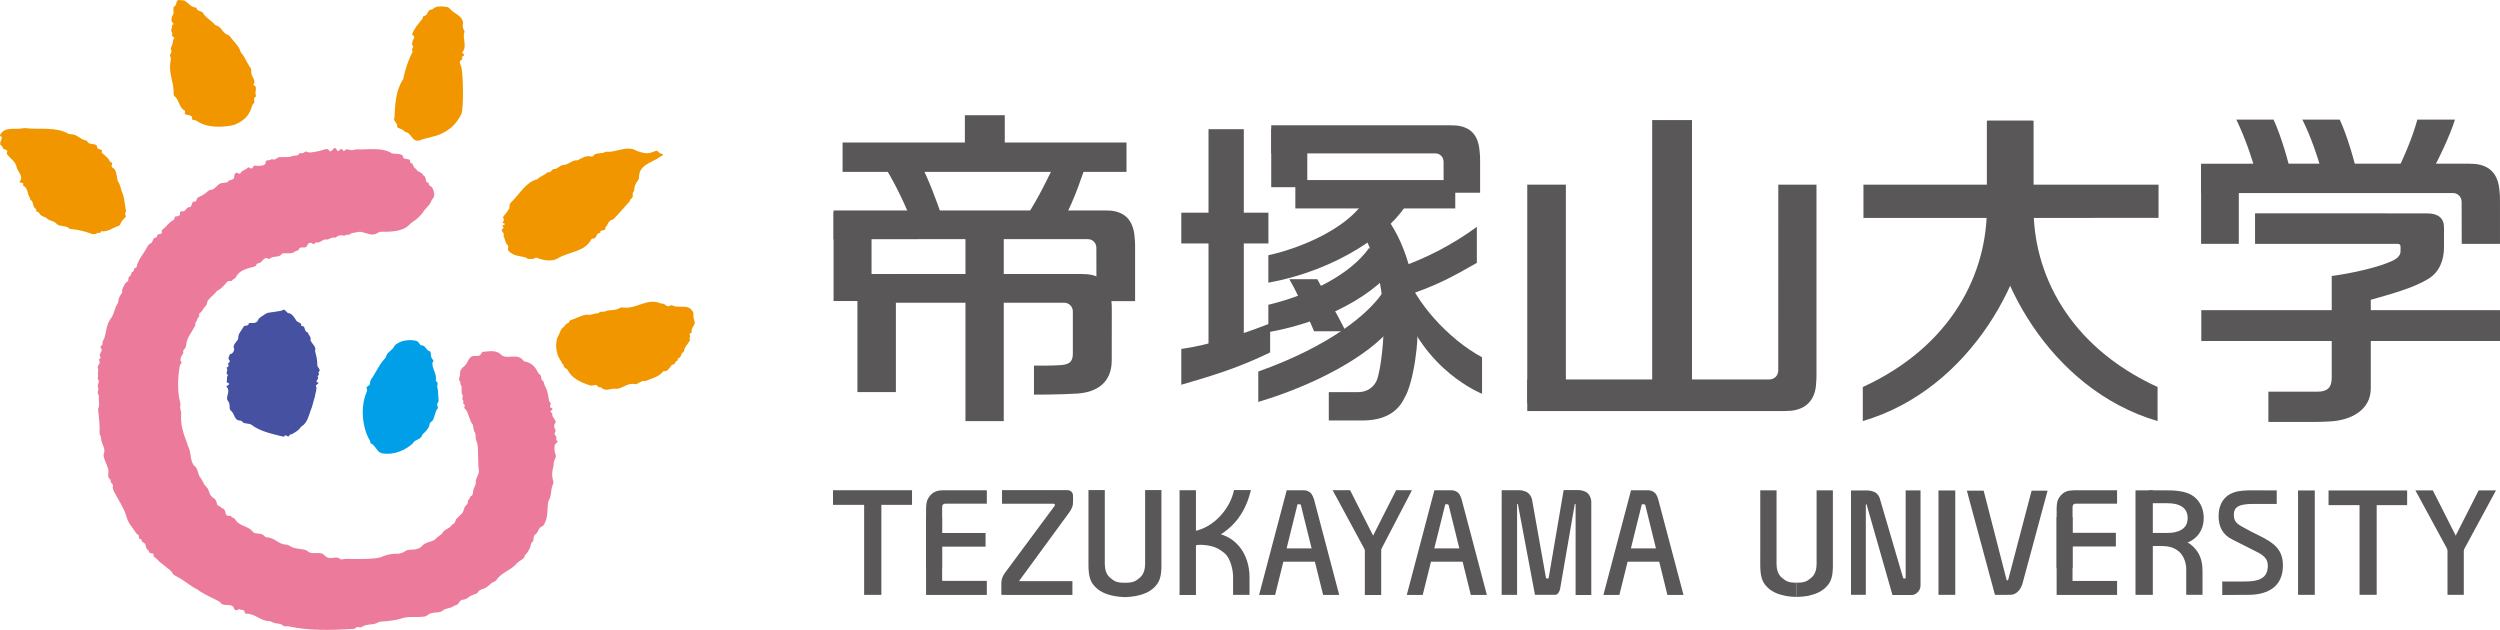 <?xml version="1.0" encoding="utf-8"?>
<!-- Generator: Adobe Illustrator 16.0.0, SVG Export Plug-In . SVG Version: 6.00 Build 0)  -->
<!DOCTYPE svg PUBLIC "-//W3C//DTD SVG 1.1//EN" "http://www.w3.org/Graphics/SVG/1.1/DTD/svg11.dtd">
<svg version="1.1" id="レイヤー_1" xmlns="http://www.w3.org/2000/svg" xmlns:xlink="http://www.w3.org/1999/xlink" x="0px"
	 y="0px" width="215.572px" height="54.31px" viewBox="0 0 215.572 54.31" enable-background="new 0 0 215.572 54.31"
	 xml:space="preserve">
<g>
	<defs>
		<rect id="SVGID_1_" width="215.572" height="54.31"/>
	</defs>
	<clipPath id="SVGID_2_">
		<use xlink:href="#SVGID_1_"  overflow="visible"/>
	</clipPath>
	<path clip-path="url(#SVGID_2_)" fill="#EC7A9A" d="M45.334,31.191c0.579,0.119,0.879,0.558,1.086,0.974
		c0.018,0.049,0.071,0.092,0.131,0.129c0.204,0.134,0.028,0.418,0.256,0.537c0.051,0.036,0.088,0.135,0.105,0.228
		c0.038,0.16,0.128,0.312,0.24,0.563c0.062,0.2,0.147,0.62,0.186,0.894c0.012,0.057,0.048,0.144,0.107,0.189
		c0.144,0.153-0.171,0.385,0.08,0.461c0.058,0.01,0.117,0.039,0.114,0.092c-0.008,0.131-0.252,0.181-0.125,0.296
		c0.044,0.038,0.133,0.061,0.11,0.181c-0.041,0.255,0.347,0.435,0.271,0.734c-0.194,0.196-0.09,0.395-0.008,0.598
		c0.03,0.071,0.008,0.172-0.04,0.238c-0.135,0.165,0.209,0.313,0.121,0.508c-0.027,0.064-0.015,0.123,0.017,0.148
		c0.03,0.03,0.154,0.071,0.071,0.169c-0.077,0.096-0.228,0.162-0.233,0.314c-0.014,0.157-0.024,0.317,0.005,0.479
		c0.016,0.085,0.041,0.179,0.078,0.286c0.035,0.099,0.035,0.184-0.011,0.274c-0.067,0.152-0.16,0.347-0.16,0.538
		c0.013,0.108-0.015,0.234-0.068,0.404c-0.084,0.36-0.076,0.724,0.047,1.084c0.021,0.079,0.006,0.175-0.047,0.29
		c-0.196,0.421-0.084,0.832-0.308,1.27c-0.038,0.079-0.107,0.23-0.117,0.39c-0.058,0.604,0.021,1.198-0.365,1.829
		c-0.049,0.064-0.131,0.095-0.21,0.14c-0.255,0.122-0.225,0.412-0.467,0.634c-0.314,0.157-0.078,0.525-0.33,0.71
		c-0.056,0.023-0.084,0.092-0.094,0.188c-0.05,0.303-0.253,0.666-0.467,0.874c-0.066,0.045-0.084,0.118-0.084,0.163
		c0,0.052-0.041,0.096-0.086,0.146c-0.192,0.179-0.422,0.25-0.583,0.443c-0.476,0.585-1.305,0.753-1.745,1.423
		c-0.078,0.105-0.148,0.119-0.283,0.19c-0.258,0.115-0.395,0.355-0.694,0.501c-0.138,0.099-0.451,0.097-0.603,0.334
		c-0.09,0.21-0.332,0.185-0.472,0.272c-0.327,0.109-0.467,0.366-0.824,0.408c-0.318-0.031-0.344,0.417-0.615,0.468
		c-0.089,0.021-0.173,0.055-0.249,0.104c-0.263,0.208-0.64,0.118-0.91,0.377c-0.294,0.246-0.891,0.063-1.234,0.336
		c-0.105,0.089-0.231,0.157-0.376,0.173c-0.68,0.09-1.317-0.069-1.988,0.172c-0.485,0.154-1.093,0.212-1.75,0.26
		c-0.114,0.01-0.248,0.078-0.354,0.137c-0.355,0.15-0.833,0.063-1.176,0.269c-0.108,0.08-0.159,0.09-0.232,0.087
		c-0.154-0.016-0.27-0.087-0.381,0.048c-0.06,0.072-0.147,0.078-0.248,0.089c-1.918,0.111-3.799,0.155-5.538-0.224
		c-0.21-0.049-0.339,0.041-0.424-0.027c-0.302-0.303-0.667-0.14-1.002-0.352c-0.085-0.049-0.198-0.074-0.256-0.074
		c-0.732-0.009-1.183-0.646-1.975-0.637c-0.171,0-0.097-0.228-0.218-0.301c-0.118-0.064-0.217,0-0.248-0.036
		c-0.129-0.143-0.254,0.045-0.438,0.041c-0.054,0-0.118-0.098-0.143-0.158c-0.165-0.501-0.807-0.15-1.09-0.417
		c-0.107-0.124-0.182-0.181-0.234-0.209c-0.623-0.322-1.264-0.581-1.848-1.017c-0.643-0.307-1.181-0.841-1.835-1.14
		c-0.087-0.04-0.254-0.158-0.292-0.257c-0.169-0.292-0.429-0.391-0.635-0.593c-0.142-0.107-0.206-0.188-0.314-0.248
		c-0.236-0.148-0.358-0.394-0.589-0.518c-0.057-0.047-0.111-0.108-0.107-0.169c0.073-0.302-0.34-0.094-0.376-0.292
		c-0.011-0.07-0.027-0.137-0.093-0.163c-0.285-0.191-0.114-0.492-0.371-0.648c-0.11-0.023-0.161-0.089-0.17-0.155
		c-0.015-0.065-0.046-0.148-0.105-0.17h-0.059c-0.085,0-0.079-0.056-0.077-0.104c-0.002-0.11-0.029-0.219-0.095-0.273
		c-0.116-0.043-0.146-0.097-0.187-0.176c-0.291-0.478-0.64-0.732-0.811-1.409c-0.211-0.726-0.653-1.326-0.989-1.987
		c-0.118-0.184-0.215-0.475-0.177-0.545c0.065-0.131-0.034-0.245-0.132-0.34c-0.036-0.046-0.071-0.121-0.054-0.191
		c0.018-0.063-0.057-0.129-0.118-0.185c-0.175-0.134-0.032-0.59-0.089-0.803c-0.128-0.378-0.175-0.449-0.298-0.791
		c-0.136-0.313-0.114-0.489-0.074-0.564c0.169-0.45-0.236-0.854-0.252-1.292c-0.011-0.113,0.002-0.162-0.054-0.245
		c-0.058-0.071-0.073-0.141-0.071-0.226c0.035-0.705-0.06-1.266-0.109-1.872c-0.037-0.133-0.007-0.262,0.031-0.358
		c0.094-0.189-0.018-0.568,0.018-0.805c0.018-0.112,0.013-0.187-0.036-0.246c-0.09-0.132-0.064-0.263-0.025-0.408
		c0.037-0.109,0.025-0.174-0.021-0.264c-0.081-0.226,0.188-0.463,0.016-0.654c-0.038-0.058-0.043-0.092-0.021-0.18
		c0.038-0.162-0.008-0.333,0.018-0.521c0.02-0.115,0.02-0.199-0.017-0.28c-0.1-0.258,0.347-0.445,0.068-0.724l0.139-0.134
		c0.047-0.02,0.036-0.092,0.007-0.131c-0.12-0.146,0.011-0.301,0.089-0.47c0.038-0.098,0.026-0.21-0.021-0.255
		c-0.207-0.145,0.173-0.293,0.128-0.4s-0.011-0.162,0.016-0.205c0.333-0.58,0.221-1.255,0.612-1.86
		c0.393-0.481,0.356-0.918,0.66-1.402c0.041-0.049,0.063-0.125,0.063-0.217c0.008-0.191,0.108-0.406,0.244-0.583
		c0.055-0.076,0.095-0.146,0.091-0.219c-0.038-0.268,0.132-0.462,0.247-0.681c0.032-0.051,0.067-0.101,0.123-0.133
		c0.044-0.022,0.09-0.061,0.118-0.095c0.041-0.038,0.051-0.097,0.047-0.153c-0.058-0.23,0.282-0.314,0.254-0.52
		c-0.006-0.043,0.018-0.068,0.052-0.094c0.057-0.027,0.109-0.069,0.144-0.115c0.029-0.024,0.039-0.082,0.032-0.114
		c-0.024-0.139,0.188-0.119,0.23-0.238c0.111-0.641,0.662-1.184,0.943-1.781c0.063-0.104,0.125-0.176,0.229-0.222
		c0.283-0.115,0.173-0.483,0.474-0.528c0.088-0.011,0.128-0.055,0.12-0.123c-0.046-0.246,0.529-0.084,0.404-0.379
		c-0.019-0.058-0.015-0.119,0.052-0.166c0.29-0.218,0.549-0.597,0.828-0.76c0.123-0.07,0.206-0.109,0.206-0.198
		c0-0.1,0.043-0.184,0.127-0.192c0.192,0,0.381-0.046,0.358-0.273c-0.012-0.081,0.046-0.178,0.13-0.171
		c0.403,0.104,0.318-0.357,0.713-0.357c0.199-0.019,0.163-0.476,0.329-0.479c0.079,0.008,0.161,0.02,0.195-0.029
		c0.035-0.037,0.049-0.089,0.062-0.145c0.011-0.086,0.085-0.167,0.179-0.209c0.287-0.134,0.45-0.213,0.668-0.399
		c0.119-0.119,0.246-0.215,0.374-0.23c0.305-0.003,0.513-0.362,0.75-0.506c0.23-0.157,0.603-0.035,0.747-0.204
		c0.044-0.085,0.117-0.122,0.176-0.126c0.108-0.005,0.197-0.045,0.275-0.105c0.059-0.065,0.077-0.12,0.083-0.229
		c0-0.098,0.021-0.234,0.148-0.285c0.173-0.066,0.273,0.187,0.402,0c0.065-0.202,0.388-0.237,0.571-0.416
		c0.143-0.171,0.179,0.03,0.336,0.03c0.094,0,0.165-0.077,0.187-0.176c0.014-0.064,0.08-0.081,0.145-0.071
		c0.233,0.043,0.509,0.026,0.725-0.029c0.135-0.068,0.189-0.148,0.189-0.221c-0.029-0.298,0.26-0.153,0.418-0.253
		c0.061-0.048,0.138-0.072,0.197-0.035c0.174,0.1,0.374-0.175,0.575-0.191l0.78-0.006c0.265-0.018,0.332-0.131,0.545-0.128
		c0.128,0.006,0.299-0.008,0.358-0.14c0.027-0.045,0.065-0.097,0.127-0.067c0.114,0.029,0.246-0.01,0.348-0.076
		c0.08-0.075,0.161-0.091,0.219-0.04c0.093,0.067,0.22,0.051,0.341,0.051c0.377-0.048,0.76-0.114,1.189-0.261
		c0.098-0.024,0.227-0.063,0.298,0.008c0.06,0.067,0.103,0.158,0.175,0.158c0.205-0.01,0.303-0.414,0.489-0.242
		c0.08,0.076,0.06,0.199,0.165,0.214c0.161,0,0.159-0.154,0.289-0.174c0.079-0.005,0.115,0.067,0.159,0.131
		c0.065,0.08,0.097,0.045,0.243-0.082c0.182-0.083,0.399,0.101,0.601,0.052c0.101-0.025,0.188-0.065,0.333-0.065
		c1.015,0.04,2.124-0.212,3.017,0.326c0.076,0.047,0.276,0.049,0.37,0.049c0.168,0,0.346,0.033,0.492,0.089
		c0.066,0.021,0.111,0.144,0.132,0.219c0.082,0.252,0.684,0.041,0.59,0.368c-0.02,0.067,0.018,0.093,0.08,0.119
		c0.256,0.091,0.132,0.348,0.391,0.481c0.071,0.037,0.098,0.137,0.169,0.191c0.118,0.113,0.359,0.157,0.441,0.295
		c0.024,0.055,0.073,0.124,0.148,0.157c0.158,0.134,0.096,0.376,0.196,0.519c0.046,0.054,0.144,0.022,0.174,0.083
		c0.025,0.056,0.005,0.146,0.058,0.194c0.084,0.086,0.234,0.133,0.274,0.238c0.128,0.249,0.254,0.671,0.028,0.925
		c-0.097,0.105-0.103,0.159-0.197,0.349c-0.17,0.307-0.491,0.53-0.651,0.834c-0.196,0.261-0.54,0.606-0.865,0.804
		c-0.133,0.075-0.193,0.145-0.306,0.256c-0.624,0.657-1.826,0.601-2.422,0.606c-0.172,0-0.273,0.09-0.393,0.147
		c-0.385,0.214-0.787,0.008-1.216-0.11c-0.133-0.042-0.345-0.037-0.473,0c-0.204,0.051-0.461,0.032-0.646,0.194
		c-0.113,0.076-0.251-0.017-0.347,0.059c-0.072,0.051-0.101,0.062-0.17,0.041c-0.217-0.064-0.479-0.024-0.633,0.13
		c-0.045,0.055-0.112,0.056-0.177,0.041c-0.194-0.065-0.415,0.154-0.628,0.17c-0.115,0-0.192-0.016-0.284,0.023
		c-0.16,0.081-0.323,0.21-0.484,0.238c-0.147-0.028-0.211-0.026-0.301,0.086c-0.092,0.105-0.161,0.02-0.2-0.018
		c-0.134-0.094-0.329-0.054-0.396,0.113c-0.162,0.432-0.487,0.117-0.696,0.299c-0.089,0.07-0.057,0.165-0.13,0.199
		c-0.064,0.029-0.139,0.013-0.199,0.045c-0.294,0.273-0.651,0.189-1.036,0.197c-0.14,0.003-0.192,0.085-0.287,0.179
		c-0.226,0.171-0.64,0.064-0.842,0.231c-0.081,0.069-0.166,0.108-0.231,0.058c-0.35-0.24-0.485,0.365-0.807,0.392
		c-0.082,0.009-0.138,0.022-0.171,0.091c-0.038,0.063-0.044,0.147-0.171,0.191c-0.643,0.18-1.305,0.297-1.615,0.91
		c-0.055,0.113-0.119,0.147-0.203,0.178c-0.081,0.032-0.147,0.207-0.285,0.172c-0.133-0.028-0.193,0-0.262,0.066
		c-0.248,0.249-0.454,0.56-0.775,0.713c-0.093,0.038-0.123,0.084-0.189,0.163c-0.25,0.338-0.747,0.6-0.795,0.994
		c-0.009,0.079-0.04,0.162-0.127,0.245c-0.191,0.159-0.236,0.423-0.454,0.551c-0.065,0.034-0.104,0.133-0.077,0.215
		c0.019,0.06-0.003,0.13-0.096,0.215c-0.093,0.092-0.06,0.209-0.121,0.273c-0.027,0.038-0.131,0.136-0.122,0.283
		c0.007,0.123-0.037,0.189-0.088,0.26c-0.285,0.55-0.634,0.9-0.686,1.488c-0.014,0.137-0.036,0.211-0.097,0.309l-0.162,0.223
		c-0.042,0.08,0.064,0.148-0.032,0.282c-0.097,0.129-0.105,0.145-0.144,0.241c-0.045,0.147-0.129,0.325,0.026,0.479
		c0.056,0.071-0.118,0.133-0.155,0.312c-0.173,1.115-0.223,2.172,0.048,3.192c0.023,0.084,0.023,0.202-0.006,0.26
		c-0.029,0.057,0,0.245,0.035,0.356c0.035,0.121,0.059,0.231,0.04,0.494c-0.046,0.718,0.198,1.527,0.374,1.974
		c0.136,0.302,0.189,0.594,0.307,0.845c0.06,0.109,0.092,0.297,0.121,0.475c0.039,0.441,0.142,0.805,0.327,1.007
		c0.36,0.254,0.287,0.735,0.527,1.018c0.078,0.095,0.14,0.193,0.226,0.384c0.089,0.205,0.255,0.382,0.411,0.57
		c0.088,0.1,0.122,0.372,0.229,0.543c0.06,0.104,0.156,0.203,0.312,0.296c0.169,0.112,0.226,0.283,0.265,0.52
		c0.01,0.082,0.154,0.142,0.251,0.186c0.095,0.036,0.102,0.128,0.188,0.152c0.448,0.084,0.093,0.739,0.674,0.653
		c0.139-0.003,0.117,0.113,0.203,0.158c0.071,0.021,0.151-0.045,0.332,0.279c0.351,0.443,1.038,0.47,1.388,0.878
		c0.098,0.102,0.122,0.166,0.246,0.182c0.284,0.05,0.625,0.023,0.805,0.248c0.05,0.061,0.097,0.112,0.18,0.106
		c0.692,0.017,1.015,0.605,1.677,0.636c0.148-0.004,0.227,0.042,0.316,0.102c0.366,0.246,0.729,0.233,1.195,0.315
		c0.14,0.018,0.292,0.079,0.409,0.188c0.301,0.264,0.993-0.017,1.316,0.237c0.387,0.409,0.583,0.319,0.945,0.285
		c0.433-0.094,0.409,0.191,0.667,0.142c0.106-0.027,0.347-0.061,0.573-0.04c1.046,0.032,2.385,0.007,2.786-0.158
		c1.199-0.529,1.446-0.046,2.112-0.537c0.36-0.234,0.976,0.104,1.491-0.488c0.133-0.167,0.509-0.274,0.793-0.357
		c0.105-0.041,0.224-0.096,0.303-0.181c0.15-0.202,0.473-0.327,0.598-0.535c0.152-0.273,0.526-0.352,0.714-0.558
		c0.084-0.089,0.125-0.17,0.204-0.208c0.167-0.05,0.173-0.254,0.251-0.397l0.501-0.501c0.04-0.062,0.101-0.1,0.123-0.212
		c0.036-0.161,0.105-0.354,0.239-0.498c0.18-0.153,0.148-0.221,0.148-0.334c0-0.118,0.15-0.192,0.165-0.273
		c0.01-0.081,0.036-0.143,0.099-0.171c0.216-0.078,0.161-0.352,0.208-0.532c0-0.124,0.255-0.447,0.215-0.735
		c-0.013-0.259,0.28-0.636,0.269-0.894c-0.096-0.657-0.052-1.453-0.099-2.119c-0.026-0.254-0.108-0.446-0.148-0.578
		c-0.07-0.222-0.004-0.446-0.091-0.631c-0.2-0.22-0.068-0.57-0.272-0.794c-0.089-0.109-0.116-0.186-0.148-0.315
		c-0.049-0.153-0.142-0.34-0.193-0.52c-0.052-0.13-0.086-0.259-0.197-0.358c-0.044-0.037-0.144-0.14-0.119-0.2
		c0.031-0.059,0.091-0.138-0.006-0.233c-0.096-0.092-0.115-0.153-0.07-0.222c0.051-0.061-0.019-0.118-0.058-0.159
		c-0.088-0.142,0.081-0.351-0.031-0.459c-0.14-0.261-0.003-0.524-0.096-0.791c-0.025-0.038-0.071-0.094-0.075-0.174
		c-0.006-0.074,0.029-0.121-0.028-0.183c-0.209-0.153,0.043-0.435,0-0.696c0-0.281,0.13-0.383,0.269-0.54
		c0.369-0.239,0.369-0.622,0.685-0.892c0.23-0.158,0.714,0.059,0.841-0.221c0.053-0.136,0.136-0.188,0.235-0.206
		c0.579-0.05,1.132-0.171,1.571,0.304c0.524,0.359,1.363-0.205,1.846,0.44C45.161,31.127,45.233,31.191,45.334,31.191"/>
	<path clip-path="url(#SVGID_2_)" fill="#4652A1" d="M23.105,26.973l1.128-0.173c0.092-0.022,0.225-0.147,0.307-0.083l0.237,0.236
		c0.028,0.028,0.067,0.05,0.112,0.053c0.295,0.026,0.501,0.372,0.67,0.658c0.161,0.155,0.461,0.175,0.416,0.401
		c-0.005,0.031,0.021,0.041,0.047,0.052c0.358-0.033,0.163,0.451,0.477,0.536c0.027,0.007,0.065,0.041,0.07,0.081
		c0.052,0.184,0.255,0.3,0.216,0.525c-0.016,0.05-0.016,0.101,0.01,0.138c0.142,0.269,0.456,0.503,0.389,0.786
		c-0.015,0.046-0.029,0.076,0,0.163c0.103,0.331,0.168,0.719,0.178,1.056c-0.082,0.265,0.4,0.454,0.107,0.688
		c-0.016,0.022-0.016,0.043-0.003,0.055c0.042,0.051,0.049,0.145,0.023,0.184l-0.061,0.06c-0.041,0.022-0.062,0.07-0.028,0.099
		c0.174,0.19-0.334,0.403,0.024,0.498c0.036,0.01,0.042,0.063,0,0.091c-0.04,0.042-0.128,0.106-0.156,0.132
		c-0.033,0.029-0.033,0.07-0.013,0.105c0.113,0.236-0.079,0.579-0.101,0.878c-0.138,0.417-0.211,0.874-0.39,1.261
		c-0.159,0.466-0.278,1.016-0.751,1.306c-0.044,0.028-0.073,0.07-0.103,0.108c-0.164,0.249-0.426,0.384-0.712,0.557
		c-0.031,0.018-0.065,0.023-0.099,0.023c-0.069,0-0.115,0.046-0.169,0.132c-0.021,0.038-0.061,0.077-0.106,0.054
		c-0.103-0.062-0.219-0.158-0.308-0.019c-0.019,0.034-0.068,0.042-0.116,0.03c-0.912-0.227-1.967-0.429-2.774-1.052
		c-0.245-0.103-0.604-0.024-0.77-0.27c-0.03-0.039-0.072-0.055-0.12-0.055c-0.583,0.008-0.461-0.602-0.846-0.87
		c-0.205-0.223,0.047-0.491-0.264-0.871c-0.191-0.315,0.269-0.784-0.062-1.136c-0.129-0.123,0.125-0.144,0.189-0.259
		c0.021-0.035-0.009-0.072-0.041-0.09l-0.14-0.068c-0.027-0.02-0.035-0.069-0.023-0.098c0.065-0.114-0.036-0.349,0.092-0.493
		c0.022-0.021,0.022-0.056-0.013-0.084c-0.219-0.108,0.075-0.361-0.071-0.535c-0.032-0.022-0.026-0.067,0-0.077
		c0.086-0.045,0.203-0.08,0.136-0.229c-0.024-0.047-0.048-0.088-0.024-0.113c0.064-0.063,0.133-0.105,0.145-0.189
		c0.005-0.057-0.032-0.109-0.066-0.138c-0.105-0.113,0-0.275,0.054-0.419c0.017-0.053,0.055-0.063,0.105-0.078
		c0.14-0.035,0.211-0.157,0.263-0.289c0.019-0.048,0.035-0.135,0.012-0.178c-0.13-0.293,0.154-0.507,0.308-0.742
		c0.057-0.073,0.053-0.155,0.057-0.224c0.008-0.344,0.288-0.591,0.441-0.886c0.021-0.05,0.061-0.1,0.117-0.106
		c0.131-0.031,0.316,0,0.334-0.159c0.006-0.052,0.039-0.087,0.082-0.087c0.216-0.004,0.544,0.064,0.704-0.186
		c0.067-0.262,0.395-0.4,0.61-0.56C22.897,27.063,22.994,27.002,23.105,26.973"/>
	<path clip-path="url(#SVGID_2_)" fill="#009FE8" d="M34.132,29.707c0.427-0.337,1.075-0.446,1.668-0.34
		c0.093,0.024,0.188,0.021,0.31,0.186c0.118,0.164,0.148,0.219,0.236,0.233c0.35-0.033,0.383,0.428,0.685,0.492
		c0.067,0.014,0.11,0.078,0.11,0.173v0.008c0.002,0.189,0.035,0.419,0.19,0.572c0.067,0.054,0.048,0.144-0.002,0.186
		c-0.053,0.045-0.047,0.103-0.044,0.147c0.016,0.511,0.39,0.909,0.294,1.398c-0.007,0.064,0,0.104,0.057,0.141
		c0.201,0.129,0.022,0.328,0.073,0.493c0.028,0.079,0.051,0.212,0.063,0.366l0.045,0.777c0,0.095-0.031,0.164-0.093,0.239
		c-0.118,0.152,0.143,0.345-0.019,0.489c-0.064,0.065-0.131,0.229-0.172,0.367c-0.052,0.194-0.1,0.354-0.184,0.556
		c-0.034,0.091-0.137,0.156-0.193,0.2c-0.059,0.057-0.113,0.105-0.135,0.298c-0.053,0.24-0.325,0.526-0.538,0.718
		c-0.051,0.05-0.098,0.145-0.137,0.239c-0.15,0.278-0.601,0.259-0.757,0.595c-0.632,0.57-1.6,1.021-2.616,0.854
		c-0.102-0.028-0.233-0.088-0.284-0.121c-0.226-0.21-0.328-0.456-0.566-0.663c-0.095-0.065-0.211-0.081-0.191-0.154
		c0.009-0.063-0.025-0.153-0.072-0.225c-0.645-1.126-0.79-2.896-0.243-4.135c0.042-0.114,0.049-0.21,0.011-0.272
		c-0.122-0.233,0.291-0.223,0.271-0.451c-0.01-0.098,0.033-0.247,0.087-0.344c0.442-0.609,0.678-1.252,1.177-1.791
		c0.099-0.098,0.115-0.17,0.148-0.262c0.117-0.321,0.457-0.449,0.632-0.72C34.004,29.851,34.05,29.761,34.132,29.707"/>
	<path clip-path="url(#SVGID_2_)" fill="#F29600" d="M21.662,6.211c-0.01,0.403,0.483,0.763,0.185,1.077
		c-0.026,0.037,0,0.05,0.031,0.05c0.035,0.012,0.165,0.108,0.179,0.166c0.049,0.246-0.092,0.513,0.013,0.747
		c0.045,0.037,0.013,0.074-0.052,0.104c-0.243,0.154,0.017,0.372-0.129,0.553C21.792,8.999,21.76,9,21.662,9.368
		c-0.248,0.679-0.711,1.098-1.455,1.394c-0.816,0.215-2.265,0.319-3.184-0.302c-0.07-0.044-0.164-0.097-0.237-0.095
		c-0.14-0.002-0.279-0.092-0.241-0.138l0.035-0.094c-0.145-0.353-0.753-0.096-0.63-0.478c0.014-0.074,0-0.113-0.049-0.14
		c-0.426-0.199-0.445-0.849-0.806-1.179l-0.009-0.001c-0.073-0.054-0.123-0.18-0.11-0.26c0.021-1.084-0.472-1.694-0.264-2.838
		c0.042-0.143,0.022-0.27-0.008-0.323c-0.174-0.21,0.193-0.371,0.05-0.609c-0.033-0.068-0.029-0.133-0.005-0.201
		c0.075-0.195,0.165-0.381,0.171-0.593c-0.001-0.075,0.034-0.117,0.086-0.169c0.052-0.05-0.004-0.11-0.071-0.168
		c-0.074-0.063-0.139-0.124-0.091-0.233c0.023-0.053,0.041-0.099-0.014-0.143c-0.161-0.191,0.043-0.404,0.007-0.615
		c0-0.062,0.048-0.062,0.09-0.062c0.036,0,0.054-0.054,0.022-0.09c-0.254-0.221-0.153-0.395-0.105-0.648
		c0.212-0.212,0.068-0.48,0.124-0.679V0.626c0.005-0.038,0.034-0.045,0.075-0.082c0.267-0.097,0.043-0.666,0.549-0.52
		c0.532-0.089,0.749,0.61,1.257,0.617c0.061,0,0.099,0.031,0.108,0.07c0.035,0.265,0.377,0.206,0.538,0.392
		c0.234,0.433,0.691,0.626,1.021,1.011c0.044,0.041,0.091,0.078,0.182,0.097c0.392,0.118,0.506,0.631,0.885,0.768
		c0.086,0.012,0.157,0.068,0.236,0.154c0.311,0.428,0.832,0.874,0.934,1.366c0.388,0.424,0.515,0.895,0.853,1.364
		c0.08,0.101,0.054,0.209,0.054,0.333"/>
	<path clip-path="url(#SVGID_2_)" fill="#F29600" d="M39.909,2.1c-0.022,0.17,0.004,0.374,0.116,0.519
		c0.036,0.035,0.034,0.089,0.021,0.146c-0.197,0.593,0.274,1.241-0.181,1.734c-0.034,0.049,0.024,0.097,0.079,0.136
		c0.053,0.031,0.087,0.079,0.061,0.151c-0.034,0.064-0.14,0.088-0.209,0.123c0.085,0.045,0.069,0.147,0.069,0.212
		c-0.425,0.167-0.1,0.491-0.069,0.742c0.139,0.633,0.194,3.298,0,3.948c-0.397,0.812-0.937,1.344-1.703,1.704
		c-0.609,0.298-1.333,0.355-1.97,0.607c-0.622,0.118-0.664-0.73-1.215-0.747c-0.119-0.22-0.413-0.261-0.622-0.377
		c-0.037-0.019-0.038-0.081-0.038-0.131c0.016-0.29-0.388-0.449-0.233-0.715c0.055-1.102,0.082-2.307,0.751-3.327
		c0.17-0.833,0.434-1.644,0.823-2.374c-0.121-0.122-0.038-0.26,0.03-0.402c0.015-0.03,0.01-0.095-0.029-0.12
		c-0.145-0.114,0.008-0.312-0.001-0.447c0.108-0.115,0.192-0.361,0.017-0.446h-0.017c-0.043-0.02-0.066-0.074-0.038-0.119
		c0.163-0.461,0.551-0.9,0.789-1.193c0.084-0.064,0.116-0.15,0.128-0.243c0.005-0.07,0.045-0.095,0.099-0.101
		c0.341-0.045,0.272-0.514,0.61-0.555c0.088-0.013,0.108-0.008,0.183-0.077c0.278-0.258,0.76-0.21,1.23-0.137
		c0.087,0.031,0.138,0.072,0.215,0.153c0.342,0.419,0.894,0.496,1.091,1.033C39.929,1.891,39.949,1.965,39.909,2.1"/>
	<path clip-path="url(#SVGID_2_)" fill="#F29600" d="M6.154,11.576c0.519,0.016,0.784,0.465,1.259,0.533
		c0.041,0.003,0.099,0.038,0.13,0.109c0.167,0.353,0.864,0.041,0.837,0.514c0.063,0.216,0.52,0.103,0.399,0.326
		c-0.029,0.051-0.003,0.122,0.052,0.167c0.261,0.204,0.524,0.429,0.618,0.649c0.021,0.052,0.027,0.092,0.087,0.102
		c0.328,0.067-0.079,0.359,0.179,0.488c0.07,0.041,0.126,0.071,0.196,0.175c0.155,0.293,0.17,0.691,0.24,0.962
		c0.286,0.434,0.253,0.747,0.47,1.214c0.105,0.339,0.169,1.023,0.222,1.262c0.029,0.068,0.022,0.177-0.015,0.248
		c-0.112,0.172,0.083,0.304,0.002,0.395c-0.567,0.543-0.371,0.592-0.548,0.738c-0.515,0.156-1.008,0.549-1.493,0.485
		c-0.134-0.017-0.091,0.139-0.207,0.146c-0.056,0-0.135-0.052-0.234,0.034c-0.149,0.092-0.358,0.092-0.514,0.019
		c-0.53-0.209-1.15-0.345-1.7-0.389c-0.102,0-0.177-0.044-0.21-0.095c-0.251-0.221-0.722-0.108-1.012-0.318
		c-0.189-0.315-0.711-0.274-0.905-0.552c-0.194-0.103-0.462-0.116-0.638-0.421C3.333,18.31,3.29,18.26,3.24,18.26l-0.101-0.018
		c-0.031-0.011-0.022-0.065-0.006-0.104c0.006-0.061-0.016-0.099-0.06-0.138c-0.291-0.19-0.156-0.569-0.397-0.737
		c-0.043-0.023-0.079-0.049-0.079-0.089c0-0.046,0-0.095-0.033-0.138c-0.241-0.353-0.134-0.827-0.573-1.032
		c-0.02-0.033-0.004-0.058,0.004-0.082c0.026-0.052,0.032-0.091-0.004-0.112c-0.118-0.079-0.385-0.052-0.285-0.173
		c0.341-0.409-0.125-0.759-0.268-1.202c-0.079-0.513-0.547-0.731-0.834-1.153c-0.025-0.039-0.039-0.094-0.008-0.124
		c0.169-0.307-0.354-0.199-0.386-0.47c-0.002-0.035-0.002-0.085-0.048-0.102c-0.332-0.13-0.002-0.491-0.011-0.73
		c0.002-0.057-0.042-0.07-0.076-0.09c-0.044-0.015-0.093-0.076-0.068-0.124c0.389-0.76,1.23-0.438,1.98-0.58
		c0.086-0.017,0.147-0.027,0.274-0.006c1.221,0.135,2.548-0.144,3.663,0.488C5.978,11.567,6.047,11.576,6.154,11.576"/>
	<path clip-path="url(#SVGID_2_)" fill="#F29600" d="M43.478,20.5c0.086,0.228,0.109,0.465,0.322,0.675
		c0.085,0.087-0.043,0.273,0.019,0.401c0.422,0.56,1.09,0.471,1.583,0.655c0.034,0.029,0.076,0.089,0.136,0.099
		c0.201-0.025,0.443,0.059,0.609-0.086c0.038-0.029,0.108-0.025,0.152-0.016c0.523,0.229,1.254,0.332,1.73,0.092
		c0.938-0.62,2.367-0.564,2.934-1.642c0.022-0.043,0.074-0.112,0.133-0.105c0.4,0.053,0.258-0.516,0.67-0.485
		c-0.041-0.368,0.302-0.09,0.43-0.347c0.034-0.048-0.018-0.122,0.006-0.155c0.222-0.144,0.212-0.453,0.418-0.554
		c0.14-0.123,0.187-0.062,0.257-0.12c0.567-0.552,0.88-0.978,1.36-1.481c0.085-0.086,0.085-0.236,0.161-0.277
		c0.295-0.148,0.067-0.439,0.217-0.61c0.052-0.052,0.078-0.106,0.075-0.164c-0.015-0.255,0.121-0.547,0.273-0.766
		c0.078-0.085,0.133-0.199,0.137-0.293c-0.019-1.145,1.099-1.261,1.833-1.808l0.195-0.11c0.12-0.132-0.121-0.161-0.204-0.178
		c-0.115-0.085-0.172-0.112-0.213-0.185c-0.057-0.107-0.339,0.051-0.519,0.102c-0.428,0.162-0.893,0.015-1.295-0.138
		c-0.845-0.525-1.923,0.225-2.648,0.069c-0.285,0.225-0.923,0.067-1.062,0.333c-0.04,0.083-0.121,0.107-0.224,0.088
		c-0.44-0.102-0.767,0.119-1.166,0.332c-0.423-0.074-0.791,0.411-1.291,0.411c-0.323,0.083-0.465,0.379-0.749,0.338
		c-0.257,0.073-0.237,0.351-0.538,0.269c-0.225,0.246-0.664,0.372-0.892,0.612c-0.962,0.246-1.444,1.166-2.142,1.878
		c-0.126,0.111-0.243,0.243-0.243,0.364c0,0.125-0.015,0.258-0.044,0.309c-0.19,0.257-0.256,0.407-0.482,0.64
		c-0.035,0.057-0.043,0.095-0.015,0.16c0.077,0.12,0.055,0.259-0.065,0.389c-0.019,0.056,0.244,0.052,0.198,0.143l-0.198,0.119
		c-0.094,0.08,0.18,0.165,0.078,0.215c-0.389,0.205,0.114,0.35,0.021,0.619C43.416,20.379,43.435,20.42,43.478,20.5"/>
	<path clip-path="url(#SVGID_2_)" fill="#F29600" d="M54.749,33.12c-0.524-0.111-0.888,0.214-1.376,0.377
		c-0.125,0.038-0.223,0.034-0.311,0.025c-0.473-0.052-0.786,0.284-1.22-0.098c-0.118-0.091-0.249,0-0.287-0.091
		c-0.084-0.26-0.462-0.048-0.581-0.083c-0.078-0.015-0.119-0.036-0.204-0.053c-0.737-0.25-1.444-0.576-1.813-1.271v-0.014
		c-0.026-0.045-0.056-0.072-0.108-0.107l-0.195-0.143c-0.083-0.045,0-0.147-0.055-0.2l-0.106-0.085
		c-0.069-0.063-0.011-0.079-0.056-0.14c-0.436-0.584-0.582-1.253-0.409-2.041c0.119-0.208,0.227-0.496,0.346-0.757
		c0.023-0.05,0.103-0.137,0.156-0.177c0.18-0.121,0.21-0.361,0.521-0.425c0.011-0.297,0.408-0.258,0.609-0.411
		c0.294-0.098,0.788-0.365,1.157-0.269c0.33-0.042,0.458-0.149,0.727-0.139c0.049-0.01,0.086-0.014,0.116-0.057
		c0.095-0.163,0.449,0,0.589-0.146c0.39-0.116,0.853-0.027,1.191-0.258c0.075-0.047,0.193-0.065,0.255-0.044
		c1.158,0.186,2.079-0.867,3.307-0.346c0.046,0.023,0.087,0.023,0.142,0.021c0.142-0.021,0.196,0.13,0.379,0.201
		c0.128,0.035,0.224,0.01,0.297-0.053c0.049-0.024,0.118-0.024,0.189,0.007c0.551,0.291,1.41-0.215,1.766,0.609
		c0.028,0.056,0.029,0.102,0.016,0.14c-0.016,0.212,0.039,0.484,0.108,0.672c0.01,0.054,0.02,0.107-0.01,0.18
		c-0.098,0.206-0.283,0.421-0.249,0.633c0.01,0.05,0.017,0.098-0.032,0.123c-0.073,0.054-0.183,0.036-0.144,0.157
		c0.024,0.063,0.057,0.175,0.019,0.219c-0.068,0.074,0.052,0.218-0.019,0.319c-0.161,0.29-0.444,0.527-0.48,0.86
		c-0.009,0.071-0.032,0.1-0.082,0.118c-0.218,0.122-0.128,0.434-0.387,0.513c-0.028,0.02-0.066,0.029-0.071,0.063v0.11
		c-0.008,0.024-0.037,0.039-0.068,0.052c-0.208,0.078-0.114,0.306-0.357,0.32c-0.061,0.009-0.085,0.041-0.113,0.068
		c-0.17,0.216-0.349,0.559-0.637,0.506c-0.046-0.008-0.092,0.015-0.11,0.05c-0.35,0.449-0.956,0.559-1.46,0.79
		c-0.038,0.014-0.061,0.014-0.107,0c-0.229-0.043-0.471,0.174-0.701,0.27C54.84,33.14,54.791,33.13,54.749,33.12"/>
	<path clip-path="url(#SVGID_2_)" fill="#595757" d="M87.877,50.108h4.596v1.19H86.83l-0.484-0.005v-1.008
		c0-0.133,0.024-0.313,0.064-0.424c0.039-0.12,0.136-0.31,0.221-0.43l4.309-5.813c0.047-0.063,0.023-0.181-0.07-0.181h-4.467v-1.171
		h5.644c0.055,0,0.121,0.012,0.155,0.021c0.057,0.011,0.111,0.044,0.189,0.116c0.076,0.077,0.114,0.179,0.127,0.249
		c0,0.035,0.009,0.136,0.009,0.166v0.458c0,0.121-0.02,0.309-0.065,0.425c-0.04,0.111-0.132,0.307-0.219,0.425l-4.352,5.948
		L87.877,50.108"/>
	<path clip-path="url(#SVGID_2_)" fill="#595757" d="M97.007,50.251c0.741,0,0.916-0.14,1.275-0.434
		c0.353-0.29,0.46-0.785,0.46-1.181v-6.38h1.406v5.785c0,0.967,0.053,1.754-0.377,2.335c-0.499,0.666-1.195,0.885-1.844,1.02
		c-0.232,0.044-0.726,0.096-0.92,0.096V50.251"/>
	<path clip-path="url(#SVGID_2_)" fill="#595757" d="M103.257,46.973c1.321,0,1.808,0.297,2.333,0.729
		c0.562,0.466,0.737,1.577,0.737,1.992v1.598h1.417v-1.533c0-0.999-0.31-1.866-0.755-2.471c-0.514-0.693-1.192-1.156-2.257-1.348
		c-0.239-0.042-1.269,0.243-1.475,0.243V46.973"/>
	<path clip-path="url(#SVGID_2_)" fill="#595757" d="M97.007,50.251c-0.747,0-0.922-0.14-1.282-0.434
		c-0.354-0.29-0.46-0.785-0.46-1.181v-6.38h-1.407v5.785c0,0.967-0.045,1.754,0.383,2.335c0.501,0.666,1.189,0.885,1.836,1.02
		c0.238,0.044,0.727,0.096,0.93,0.096V50.251"/>
	<rect x="117.688" y="46.85" clip-path="url(#SVGID_2_)" fill="#595757" width="1.41" height="4.456"/>
	<polygon clip-path="url(#SVGID_2_)" fill="#595757" points="118.987,47.34 116.415,42.268 114.911,42.268 117.777,47.57 	"/>
	<polygon clip-path="url(#SVGID_2_)" fill="#595757" points="117.818,47.34 120.387,42.268 121.752,42.273 119.031,47.497 	"/>
	<rect x="101.712" y="42.272" clip-path="url(#SVGID_2_)" fill="#595757" width="1.413" height="9.033"/>
	<rect x="71.829" y="42.272" clip-path="url(#SVGID_2_)" fill="#595757" width="6.813" height="1.26"/>
	<rect x="74.514" y="43.112" clip-path="url(#SVGID_2_)" fill="#595757" width="1.485" height="8.182"/>
	<path clip-path="url(#SVGID_2_)" fill="#595757" d="M79.853,43.814c0-0.175,0.031-0.404,0.055-0.504
		c0.035-0.179,0.11-0.358,0.315-0.601c0.213-0.254,0.478-0.354,0.699-0.399c0.077-0.018,0.347-0.036,0.44-0.036h3.731v1.156h-3.571
		c-0.168,0-0.283,0.086-0.283,0.317v5.244h-1.385L79.853,43.814"/>
	<polygon clip-path="url(#SVGID_2_)" fill="#595757" points="81.372,50.085 85.093,50.085 85.093,51.299 79.865,51.299 
		79.854,51.269 79.854,44.582 81.239,44.582 81.239,50.079 	"/>
	<rect x="80.389" y="45.959" clip-path="url(#SVGID_2_)" fill="#595757" width="4.595" height="1.178"/>
	<path clip-path="url(#SVGID_2_)" fill="#595757" d="M112.08,43.477l-0.197,0.007l-1.93,7.814h-1.383l2.382-9.023h1.443
		c0.064,0,0.131,0.002,0.193,0.014c0.246,0.049,0.42,0.174,0.519,0.331c0.068,0.089,0.156,0.298,0.193,0.417l2.178,8.262h-1.386
		l-1.915-7.732c-0.008-0.056-0.052-0.082-0.078-0.082l-0.133-0.007"/>
	<rect x="110.202" y="47.287" clip-path="url(#SVGID_2_)" fill="#595757" width="3.315" height="1.147"/>
	<path clip-path="url(#SVGID_2_)" fill="#595757" d="M124.813,43.477l-0.189,0.007l-1.945,7.814h-1.374l2.38-9.023h1.443
		c0.056,0,0.131,0.002,0.192,0.014c0.245,0.049,0.416,0.174,0.526,0.331c0.059,0.089,0.151,0.298,0.181,0.417l2.183,8.262h-1.383
		l-1.91-7.732c-0.014-0.056-0.054-0.082-0.089-0.082l-0.134-0.007"/>
	<rect x="122.937" y="47.287" clip-path="url(#SVGID_2_)" fill="#595757" width="3.308" height="1.147"/>
	<path clip-path="url(#SVGID_2_)" fill="#595757" d="M141.777,43.477l-0.206,0.007l-1.933,7.814h-1.378l2.383-9.023h1.441
		c0.062,0,0.137,0.002,0.189,0.014c0.249,0.049,0.419,0.174,0.527,0.331c0.062,0.089,0.154,0.298,0.181,0.417l2.185,8.262h-1.387
		l-1.903-7.732c-0.019-0.056-0.058-0.082-0.089-0.082l-0.133-0.007"/>
	<rect x="139.892" y="47.287" clip-path="url(#SVGID_2_)" fill="#595757" width="3.314" height="1.147"/>
	<path clip-path="url(#SVGID_2_)" fill="#595757" d="M132.35,51.242l-1.459-7.745c-0.022-0.073-0.075-0.066-0.075,0.015v7.782
		h-1.329V42.3l0.013-0.033h1.49c0.075,0,0.237,0.024,0.315,0.039c0.235,0.064,0.355,0.114,0.458,0.204
		c0.09,0.073,0.12,0.113,0.19,0.208c0.065,0.091,0.116,0.205,0.151,0.354l1.197,6.73c0.009,0.061,0.048,0.078,0.069,0.078
		l0.113,0.007c0.021,0,0.049-0.021,0.061-0.08l1.288-7.551l0.926,0.004h0.351c0.057,0,0.168,0.012,0.202,0.015
		c0.233,0.05,0.337,0.083,0.466,0.163c0.162,0.101,0.224,0.19,0.294,0.314c0.07,0.112,0.144,0.34,0.144,0.519v8.033h-1.353v-7.792
		c0-0.104-0.066-0.079-0.078-0.017l-1.258,7.281c-0.027,0.122-0.055,0.188-0.109,0.286c-0.061,0.104-0.13,0.182-0.229,0.211
		c-0.051,0.015-0.109,0.018-0.154,0.018h-1.681L132.35,51.242"/>
	<path clip-path="url(#SVGID_2_)" fill="#595757" d="M106.407,42.256c-0.314,1.567-1.683,3.187-3.406,3.543v1.267
		c2.679-0.771,4.246-2.22,4.865-4.81H106.407"/>
	<path clip-path="url(#SVGID_2_)" fill="#595757" d="M173.074,51.292h-1.026l-0.032-0.022l-2.417-8.961h1.449l1.973,7.676
		c0.022,0.082,0.112,0.091,0.146,0l2.016-7.676h1.377l-2.189,8.108c-0.059,0.155-0.128,0.287-0.213,0.405
		c-0.105,0.147-0.177,0.232-0.388,0.358c-0.107,0.064-0.284,0.111-0.423,0.111h-0.354"/>
	<path clip-path="url(#SVGID_2_)" fill="#595757" d="M185.444,47.078c1.326,0,1.672-0.015,2.235,0.325
		c0.61,0.373,0.837,1.124,0.837,1.671v2.213h1.404v-2.038c0-0.93-0.248-1.586-0.818-2.128c-0.615-0.587-1.288-0.637-2.347-0.824
		c-0.24-0.048-1.102,0.008-1.312,0.008V47.078"/>
	<path clip-path="url(#SVGID_2_)" fill="#595757" d="M154.92,50.245c0.737,0,0.909-0.137,1.269-0.431
		c0.356-0.286,0.454-0.776,0.454-1.177v-6.354h1.404v5.765c0,0.962,0.05,1.747-0.37,2.324c-0.5,0.664-1.189,0.883-1.839,1.02
		c-0.234,0.044-0.72,0.08-0.918,0.08V50.245"/>
	<path clip-path="url(#SVGID_2_)" fill="#595757" d="M154.92,50.245c-0.744,0-0.913-0.137-1.273-0.431
		c-0.356-0.286-0.458-0.776-0.458-1.177v-6.354h-1.404v5.765c0,0.962-0.044,1.747,0.379,2.324c0.489,0.664,1.188,0.883,1.829,1.02
		c0.235,0.044,0.73,0.08,0.928,0.08V50.245"/>
	<rect x="167.154" y="42.292" clip-path="url(#SVGID_2_)" fill="#595757" width="1.447" height="9"/>
	<rect x="198.157" y="42.292" clip-path="url(#SVGID_2_)" fill="#595757" width="1.444" height="9"/>
	<rect x="184.142" y="42.283" clip-path="url(#SVGID_2_)" fill="#595757" width="1.493" height="9.01"/>
	<rect x="211.045" y="46.854" clip-path="url(#SVGID_2_)" fill="#595757" width="1.405" height="4.438"/>
	<polygon clip-path="url(#SVGID_2_)" fill="#595757" points="212.339,47.34 209.781,42.288 208.278,42.288 211.144,47.57 	"/>
	<polygon clip-path="url(#SVGID_2_)" fill="#595757" points="211.167,47.34 213.73,42.288 215.224,42.288 212.366,47.57 	"/>
	<rect x="200.788" y="42.292" clip-path="url(#SVGID_2_)" fill="#595757" width="6.777" height="1.265"/>
	<rect x="203.46" y="43.141" clip-path="url(#SVGID_2_)" fill="#595757" width="1.478" height="8.147"/>
	<path clip-path="url(#SVGID_2_)" fill="#595757" d="M177.341,43.807c0-0.171,0.031-0.397,0.049-0.496
		c0.036-0.175,0.112-0.357,0.319-0.603c0.214-0.248,0.478-0.344,0.691-0.397c0.08-0.012,0.348-0.034,0.442-0.034h3.711v1.153H179
		c-0.174,0-0.287,0.086-0.287,0.31v5.258h-1.372V43.807"/>
	<polygon clip-path="url(#SVGID_2_)" fill="#595757" points="178.856,50.095 182.554,50.095 182.554,51.298 177.341,51.298 
		177.341,44.578 178.712,44.578 178.712,50.092 	"/>
	<rect x="177.871" y="45.944" clip-path="url(#SVGID_2_)" fill="#595757" width="4.579" height="1.177"/>
	<path clip-path="url(#SVGID_2_)" fill="#595757" d="M164.324,42.288v7.521c-0.014,0.059-0.037,0.075-0.055,0.075l-0.108-0.006
		c-0.024,0-0.061-0.018-0.069-0.075l-1.966-6.708c-0.031-0.145-0.073-0.255-0.14-0.344c-0.063-0.101-0.101-0.146-0.184-0.217
		c-0.099-0.087-0.213-0.139-0.438-0.202c-0.073-0.007-0.237-0.04-0.307-0.04h-1.435l-0.013,0.04v8.956h1.279v-7.757
		c0-0.081,0.054-0.081,0.071-0.015l2.21,7.734l0.006,0.055h1.689c0.044,0,0.104-0.007,0.152-0.02
		c0.241-0.073,0.414-0.277,0.47-0.383c0.058-0.095,0.119-0.223,0.119-0.437v-8.18H164.324"/>
	<path clip-path="url(#SVGID_2_)" fill="#595757" d="M194.177,42.278c0.58,0,1.264,0.011,2.142,0.011v1.163h-2.005
		c-1.252,0-1.694,0.251-1.694,0.944c0,0.624,0.326,0.808,0.89,1.116c0.371,0.213,0.761,0.408,1.256,0.652
		c1.293,0.632,2.112,1.209,2.087,2.648c-0.021,1.684-1.186,2.48-2.995,2.48c-0.632,0-1.517,0.012-2.236,0.012v-1.164
		c0.678,0,1.302,0.017,2.085,0c1.13-0.015,1.747-0.317,1.834-1.167c0.07-0.687-0.209-1.043-1.044-1.439
		c-0.497-0.241-1.368-0.701-1.967-0.995c-0.895-0.427-1.224-1.148-1.224-2.032c0-1.077,0.525-1.798,1.367-2.062
		C193.064,42.31,193.711,42.278,194.177,42.278"/>
	<path clip-path="url(#SVGID_2_)" fill="#595757" d="M185.221,43.392h1.673c0.501,0,0.911,0.081,1.248,0.291
		c0.332,0.22,0.496,0.553,0.496,0.98c0,0.44-0.164,0.779-0.496,0.991c-0.337,0.219-0.747,0.301-1.248,0.301h-1.647l0.154,1.125
		h1.476c1.021,0,1.797-0.207,2.34-0.636c0.537-0.428,0.806-1.054,0.806-1.781c0-0.724-0.269-1.382-0.806-1.813
		c-0.543-0.432-1.319-0.567-2.34-0.567H185.4c-0.027,0-0.101-0.005-0.124,0"/>
	<rect x="83.2" y="9.936" clip-path="url(#SVGID_2_)" fill="#595757" width="3.44" height="3.911"/>
	<rect x="73.934" y="23.625" clip-path="url(#SVGID_2_)" fill="#595757" width="3.317" height="10.184"/>
	<rect x="83.251" y="19.411" clip-path="url(#SVGID_2_)" fill="#595757" width="3.302" height="16.902"/>
	<path clip-path="url(#SVGID_2_)" fill="#595757" d="M93.748,13.873c-0.444,1.327-1.079,3.282-2.012,5.029l-3.185-0.321
		c0.96-1.446,1.916-3.415,2.53-4.733L93.748,13.873"/>
	<path clip-path="url(#SVGID_2_)" fill="#595757" d="M81.23,18.696c-0.451-1.328-1.151-3.28-2.086-5.023l-3.109,0.315
		c0.955,1.451,1.75,3.097,2.448,4.736L81.23,18.696"/>
	<rect x="72.654" y="12.289" clip-path="url(#SVGID_2_)" fill="#595757" width="24.482" height="2.532"/>
	<rect x="71.878" y="18.291" clip-path="url(#SVGID_2_)" fill="#595757" width="3.273" height="7.666"/>
	<polygon clip-path="url(#SVGID_2_)" fill="#595757" points="160.683,15.926 186.129,15.926 186.129,18.788 160.683,18.793 	"/>
	<path clip-path="url(#SVGID_2_)" fill="#595757" d="M175.355,17.768c-0.078,5.779,3.023,12.09,10.69,15.603v2.938
		c-9.33-2.74-14.574-12.659-14.64-19.645v-6.252h3.949V17.768"/>
	<path clip-path="url(#SVGID_2_)" fill="#595757" d="M171.323,17.768c0.074,5.779-3.027,12.09-10.696,15.603v2.938
		c9.326-2.74,14.563-12.659,14.641-19.645v-6.252h-3.944V17.768"/>
	<rect x="189.816" y="26.745" clip-path="url(#SVGID_2_)" fill="#595757" width="25.755" height="2.659"/>
	<rect x="189.798" y="14.29" clip-path="url(#SVGID_2_)" fill="#595757" width="3.252" height="6.736"/>
	<path clip-path="url(#SVGID_2_)" fill="#595757" d="M195.599,36.384v-2.61h4.234c0.825,0,1.229-0.328,1.229-1.199v-8.787
		c0,0,0,0.015,0.092,0c1.979-0.284,3.973-0.766,5.105-1.282c0.427-0.19,0.736-0.473,0.736-0.822v-0.379
		c0-0.259-0.112-0.277-0.347-0.277H194.45v-2.632l14.839,0.003c0.961,0,1.454,0.425,1.454,1.199v1.731
		c0,1.056-0.371,2.116-1.342,2.71c-1.25,0.768-3.011,1.254-4.971,1.813v7.643c0,1.839-1.687,2.761-3.54,2.845
		c-0.497,0.024-0.851,0.045-1.502,0.045H195.599"/>
	<path clip-path="url(#SVGID_2_)" fill="#595757" d="M197.612,15.3c-0.254-1.344-0.958-3.69-1.566-4.987h-3.213
		c0.732,1.5,1.325,3.197,1.806,4.987H197.612"/>
	<path clip-path="url(#SVGID_2_)" fill="#595757" d="M203.322,15.3c-0.261-1.344-0.957-3.69-1.571-4.987h-3.22
		c0.746,1.5,1.328,3.197,1.81,4.987H203.322"/>
	<path clip-path="url(#SVGID_2_)" fill="#595757" d="M209.412,15.3c0.775-1.344,1.89-3.69,2.276-4.987h-3.243
		c-0.408,1.5-1.118,3.197-2.007,4.987H209.412"/>
	<rect x="101.862" y="18.339" clip-path="url(#SVGID_2_)" fill="#595757" width="7.511" height="2.654"/>
	<polygon clip-path="url(#SVGID_2_)" fill="#595757" points="107.252,29.6 107.252,11.143 104.209,11.143 104.209,29.973 	"/>
	<rect x="109.617" y="11.116" clip-path="url(#SVGID_2_)" fill="#595757" width="3.109" height="5.025"/>
	<rect x="111.696" y="15.527" clip-path="url(#SVGID_2_)" fill="#595757" width="13.79" height="2.446"/>
	<path clip-path="url(#SVGID_2_)" fill="#595757" d="M109.368,22.01c2.964-0.656,6.624-2.309,8.155-4.486l3.909-0.182
		c-1.349,2.622-6.14,5.97-12.064,7.03V22.01"/>
	<path clip-path="url(#SVGID_2_)" fill="#595757" d="M109.368,26.282c3.792-0.922,7.144-2.712,8.674-4.885l2.878,0.651
		c-1.354,2.624-5.627,5.533-11.552,6.595V26.282"/>
	<path clip-path="url(#SVGID_2_)" fill="#595757" d="M109.522,30.387c-2.673,1.309-4.934,1.997-7.66,2.789V30.09
		c2.372-0.339,5.07-1.194,7.66-2.206V30.387"/>
	<path clip-path="url(#SVGID_2_)" fill="#595757" d="M119.378,25c-1.28,2.066-4.764,4.857-10.878,7.037v2.62
		c4.969-1.479,9.627-4.021,11.521-6.465"/>
	<path clip-path="url(#SVGID_2_)" fill="#595757" d="M127.347,19.559c-2.097,1.551-4.447,2.728-6.623,3.495l0.612,2.414
		c2.703-0.91,4.012-1.668,6.011-2.8V19.559"/>
	<path clip-path="url(#SVGID_2_)" fill="#595757" d="M121.216,23.515c0.788,2.416,3.534,5.641,6.579,7.293v3.146
		c0,0-5.05-1.967-6.971-7.934L121.216,23.515"/>
	<path clip-path="url(#SVGID_2_)" fill="#595757" d="M114.581,36.257h2.893c1.786,0,3.003-0.635,3.629-1.935
		c0.761-1.256,1.301-4.856,1.094-6.896c-0.088-3.57-1.344-7.521-3.331-9.427l-2.337,0.716c1.858,2.115,2.666,5.585,2.774,8.523
		c0.084,1.873-0.227,4.67-0.593,5.575c-0.269,0.601-0.842,1.003-1.626,1.003h-2.503V36.257"/>
	<rect x="131.694" y="15.922" clip-path="url(#SVGID_2_)" fill="#595757" width="3.329" height="18.866"/>
	<rect x="142.466" y="10.354" clip-path="url(#SVGID_2_)" fill="#595757" width="3.433" height="24.948"/>
	<path clip-path="url(#SVGID_2_)" fill="#595757" d="M125.032,10.803l0.543,0.02c1.242,0.129,1.862,0.834,1.996,2.081
		c0.057,0.459,0.057,0.678,0.057,0.953v2.76h-3.143l-0.009-2.671c0-0.397-0.304-0.72-0.706-0.72h-14.153v-2.423H125.032"/>
	<path clip-path="url(#SVGID_2_)" fill="#595757" d="M212.844,14.113l0.568,0.023c1.308,0.133,1.962,0.881,2.105,2.19
		c0.054,0.477,0.054,0.718,0.054,0.995v3.707h-3.299l-0.009-3.623c0-0.416-0.327-0.758-0.743-0.758h-21.723v-2.531L212.844,14.113"
		/>
	<path clip-path="url(#SVGID_2_)" fill="#595757" d="M153.851,35.447l0.583-0.029c1.329-0.131,2.043-0.953,2.158-2.201
		c0.044-0.494,0.041-0.754,0.041-1.038V15.926h-3.292l-0.005,16.026c0,0.425-0.331,0.767-0.762,0.767h-20.88v2.728H153.851"/>
	<path clip-path="url(#SVGID_2_)" fill="#595757" d="M95.209,18.146l0.561,0.015c1.276,0.131,1.907,0.864,2.053,2.136
		c0.055,0.473,0.055,0.706,0.055,0.98v4.691h-3.331l-0.009-4.604c0-0.405-0.316-0.741-0.725-0.741H71.878v-2.477H95.209"/>
	<path clip-path="url(#SVGID_2_)" fill="#595757" d="M92.51,30.497v-3.646c0-0.406-0.332-0.747-0.742-0.747H74.367v-2.479h18.837
		l0.565,0.024c1.274,0.124,1.908,0.86,2.056,2.14c0.045,0.469,0.045,0.696,0.045,0.978l-0.006,4.297
		c0,1.959-1.317,2.766-2.987,2.873c-1.39,0.093-3.719,0.093-3.719,0.093v-2.503c0.461,0,1.516,0.011,2.254-0.039
		C92.205,31.44,92.51,31.198,92.51,30.497"/>
	<path clip-path="url(#SVGID_2_)" fill="#595757" d="M113.589,24.076c0.709,1.338,1.559,2.705,2.454,4.488h-2.73
		c-0.812-1.939-1.631-3.637-2.136-4.488H113.589"/>
</g>
</svg>
